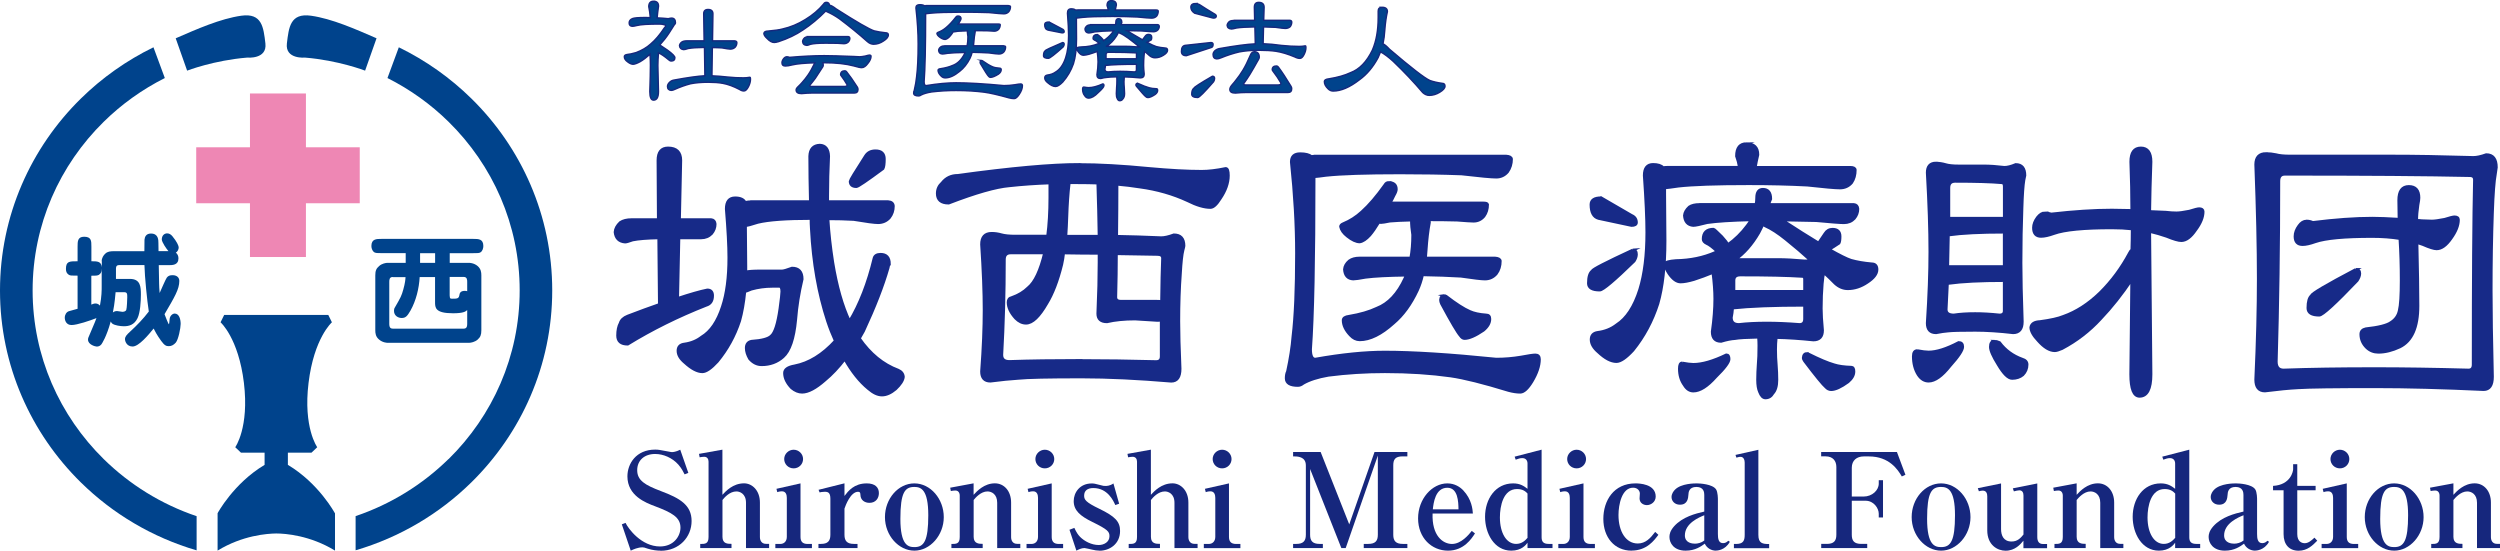 <?xml version="1.0" encoding="UTF-8"?> <svg xmlns="http://www.w3.org/2000/svg" id="_レイヤー_2" viewBox="0 0 429.26 94.55"><defs><style>.cls-1{fill:#ee87b4;}.cls-1,.cls-2,.cls-3{stroke-width:0px;}.cls-4{stroke:#16277d;stroke-width:.25px;}.cls-4,.cls-5{stroke-miterlimit:10;}.cls-4,.cls-3{fill:#00438c;}.cls-5{fill:#172a88;stroke:#172a88;stroke-width:.5px;}.cls-2{fill:#16277d;}</style></defs><g id="_レイヤー_1-2"><path class="cls-4" d="M112.23.22c.56,0,.84.28.84.84-.11.75-.19,1.42-.24,2.01.68.03,1.33.08,1.93.14.21-.06.39-.1.55-.1.45,0,.67.28.67.84,0,.08-.06.18-.19.29-.11.19-.41.67-.91,1.43-.49.75-1.03,1.43-1.6,2.05.19.11.63.41,1.31.88.86.62,1.29,1.06,1.29,1.31,0,.38-.22.57-.67.57-.08,0-.2-.06-.36-.19-.76-.64-1.36-1.04-1.79-1.22-.06.78-.1,1.5-.1,2.15l.1,4.49c0,.99-.28,1.48-.84,1.48-.43,0-.64-.49-.64-1.48.06-1.91.1-3.41.1-4.49,0-.59-.02-1.23-.07-1.91-.64.57-1.21,1-1.72,1.29-.54.29-.94.43-1.19.43-.27,0-.58-.14-.93-.41-.38-.27-.57-.56-.57-.88,0-.21.16-.33.48-.38.38-.03.9-.14,1.55-.33,1-.38,1.83-.87,2.48-1.46.8-.67,1.58-1.59,2.36-2.77.14-.14.21-.24.21-.29,0-.18-.07-.26-.21-.26-.25-.08-.53-.12-.81-.12-1.97,0-3.26.08-3.87.24-.38.1-.64.14-.79.14-.38,0-.57-.19-.57-.57,0-.33.18-.58.55-.74.29-.13,1.04-.19,2.27-.19.27,0,.54,0,.81.02-.05-.67-.14-1.3-.26-1.89,0-.62.28-.93.84-.93ZM117.84,7.02h3.06l-.07-4.65c0-.49.25-.74.74-.74.56,0,.84.25.84.74l-.07,4.65h3.8c.24.02.37.11.38.29,0,.3-.1.57-.29.79-.22.22-.5.33-.84.33-.19,0-.67-.07-1.43-.21-.53-.03-1.07-.05-1.65-.05l-.07,4.85c.81.03,1.71.1,2.7.21.94.1,1.84.14,2.7.14.37,0,.74-.03,1.12-.1.06,0,.1.1.1.29,0,.45-.12.89-.36,1.34-.25.48-.51.72-.76.72s-.51-.09-.76-.26c-1.03-.54-1.99-.89-2.86-1.05-.7-.13-1.54-.19-2.53-.19-1.16,0-2.17.09-3.03.26-.91.24-1.8.56-2.67.95-.25.13-.47.19-.64.19-.41-.03-.63-.25-.64-.67,0-.25.12-.49.36-.72.21-.21.46-.33.76-.38,2.35-.43,4.12-.68,5.3-.74l-.07-4.87c-1.27.02-2.2.08-2.79.19-.4.13-.65.19-.76.19-.45-.03-.69-.25-.74-.67.02-.22.14-.43.38-.62.21-.14.49-.21.84-.21Z"></path><path class="cls-4" d="M141.9.41c.32,0,.49.16.52.48.27.03.65.25,1.15.64,3.49,2.23,5.66,3.48,6.52,3.77.56.14,1.21.25,1.96.33.32,0,.48.12.48.36,0,.35-.28.7-.84,1.05-.54.37-1.11.55-1.69.55-.38,0-.75-.16-1.1-.48-1.42-1.27-3.01-2.57-4.77-3.89-.76-.53-1.45-.91-2.05-1.17-.11-.05-.21-.1-.29-.17-1.23,1.26-2.54,2.35-3.94,3.27-1.19.81-2.59,1.48-4.18,2-.33.1-.58.14-.74.14-.38,0-.79-.23-1.22-.69-.37-.33-.55-.63-.55-.88.05-.24.27-.37.67-.38,1.15-.1,1.99-.21,2.53-.36,1.35-.3,2.66-.84,3.91-1.62,1.26-.76,2.31-1.65,3.15-2.67.11-.19.27-.29.48-.29ZM135.08,9.75c.18,0,.33.03.48.1,2.23-.19,4.22-.29,5.97-.29,1.1,0,2.78.05,5.06.14.38.03.72.05,1,.05.22,0,.54-.04.96-.12.4-.11.64-.17.72-.17.19,0,.29.06.29.19,0,.38-.18.8-.55,1.24-.35.48-.7.72-1.05.72-.25,0-.7-.1-1.34-.29-1.38-.37-3.08-.55-5.08-.55h-.26c.05.13.07.28.07.45,0,.08-.02.16-.07.24-.54.84-.97,1.5-1.29,1.98-.27.37-.6.78-.98,1.24,0,.11.13.17.38.17h5.59c.32,0,.48-.09.48-.26,0-.03-.02-.07-.05-.12-.25-.45-.59-.95-1-1.5-.05-.06-.07-.11-.07-.14,0-.45.25-.67.74-.67.1,0,.18.05.26.14.56.7,1.18,1.58,1.86,2.65.08.13.12.25.12.38,0,.43-.21.64-.64.64h-7.28c-.48,0-1.07.03-1.77.1-.62,0-.93-.21-.93-.64,0-.16.12-.35.36-.57.25-.24.49-.48.69-.72.32-.35.64-.76.98-1.24.37-.53.75-1.21,1.15-2.05,0-.02,0-.04.02-.07-1.78.05-3.07.17-3.87.36-.49.13-.89.19-1.19.19-.38,0-.57-.18-.57-.55,0-.24.1-.48.29-.72.17-.21.36-.31.55-.31ZM138.99,6.28h6.64c.18.02.27.11.29.29,0,.24-.09.45-.26.64-.21.19-.46.29-.76.29-.16,0-.53-.02-1.12-.07-.6-.02-1.26-.02-1.96-.02-1.23,0-2.11.06-2.65.19-.32.13-.53.19-.62.19-.46-.03-.71-.25-.74-.67.02-.22.14-.44.36-.64.21-.13.49-.19.84-.19Z"></path><path class="cls-4" d="M159.04.96h14.08c.24.02.37.08.38.19,0,.32-.1.61-.29.86-.22.24-.5.36-.84.36-.35,0-1.2-.07-2.55-.21-1.38-.05-2.9-.07-4.54-.07-2.51,0-4.34.06-5.47.17-.37.05-.66.08-.88.1,0,5.6-.09,9.49-.26,11.67,0,.45.12.67.36.67,1.96-.32,3.67-.48,5.13-.48,2.05,0,4.79.16,8.21.48.62,0,1.23-.05,1.84-.14.54-.1.89-.14,1.05-.14.19,0,.29.1.29.29,0,.45-.18.95-.55,1.5-.32.48-.6.72-.86.72s-.54-.04-.86-.12c-1.86-.52-3.29-.85-4.27-.98-1.46-.19-3.08-.29-4.85-.29-1.42,0-2.81.08-4.18.24-.8.13-1.42.31-1.86.55-.13.1-.25.14-.38.14-.57,0-.86-.16-.86-.48,0-.19.03-.34.1-.45.21-.88.34-1.67.41-2.39.17-1.34.26-3.21.26-5.61,0-1.91-.13-3.97-.38-6.18,0-.37.21-.55.64-.55.38,0,.66.06.84.19.1-.02.19-.02.29-.02ZM164.46,2.75c.37,0,.55.15.55.45,0,.1-.06.23-.17.41-.1.19-.2.37-.31.52h6.92c.17,0,.27.03.29.1,0,.3-.09.56-.26.79-.21.22-.46.33-.76.33-.18,0-.58-.02-1.22-.07-.64-.02-1.33-.02-2.08-.02.02.06.02.13.02.19-.11.54-.19,1.16-.24,1.86-.02.19-.03.37-.05.55h5.13c.24.02.37.08.38.19,0,.33-.1.62-.29.86-.22.24-.5.36-.84.36-.25,0-.84-.06-1.77-.19-.88-.05-1.82-.08-2.84-.1-.1.38-.22.73-.38,1.05-.48.94-1.07,1.68-1.77,2.22-.91.75-1.73,1.12-2.48,1.12-.25,0-.49-.1-.69-.31-.35-.33-.53-.67-.53-1,0-.14.14-.23.43-.26.83-.13,1.51-.31,2.05-.55.86-.3,1.55-.98,2.08-2.03.05-.08.08-.15.1-.21-1.34.02-2.34.06-3.01.14-.46.08-.76.12-.91.12-.4-.02-.61-.23-.64-.64.02-.21.13-.4.36-.57.19-.13.45-.19.76-.19h3.77c.1-.48.14-1,.14-1.58-.06-.37-.1-.7-.1-1-.68.02-1.22.04-1.6.07-.33.06-.55.1-.64.1-.06,0-.12,0-.17-.02-.25.38-.48.68-.67.88-.27.27-.52.42-.74.45-.25,0-.56-.13-.91-.38-.29-.21-.45-.42-.5-.64,0-.08.06-.14.19-.19.51-.19.97-.46,1.38-.81.54-.45,1.11-1.05,1.69-1.81.06-.11.16-.17.29-.17ZM168.57,10.39s.06.02.12.05c.72.51,1.3.85,1.74,1.03.3.13.71.21,1.22.24.17,0,.26.09.26.26,0,.27-.16.53-.48.76-.59.37-1.05.55-1.38.55-.11,0-.21-.06-.31-.19-.19-.19-.65-.91-1.38-2.15-.05-.1-.07-.18-.07-.26.02-.19.11-.29.29-.29Z"></path><path class="cls-4" d="M182.46,7.31c.17,0,.26.1.26.29,0,.14-.06.29-.17.45-1.46,1.31-2.31,1.96-2.53,1.96-.56,0-.84-.15-.84-.45,0-.43.1-.71.29-.84,0-.1.99-.56,2.98-1.41ZM190.84.12c.56,0,.84.25.84.74-.08.3-.14.59-.19.86h7.02c.22,0,.34.06.36.17,0,.33-.09.62-.26.86-.22.24-.51.36-.86.36s-1.14-.06-2.41-.19c-1.32-.06-2.76-.1-4.32-.1-2.4,0-4.14.06-5.2.17-.46.06-.8.1-1,.12v.45l.02,3.13c0,1.72-.18,3.14-.53,4.25-.41,1.18-1.03,2.23-1.84,3.15-.51.51-.91.76-1.22.76-.4,0-.84-.21-1.34-.64-.35-.27-.52-.55-.52-.84,0-.27.15-.43.45-.48.56-.06,1.03-.24,1.43-.53.73-.43,1.3-1.23,1.69-2.39.35-1.03.52-2.32.52-3.87,0-.92-.06-2.2-.19-3.84,0-.49.21-.74.64-.74.35,0,.6.07.74.21.13-.02.25-.02.38-.02h5.25c-.05-.27-.12-.53-.21-.76,0-.56.25-.84.74-.84ZM180.12,3.78l2.24,1.19c.24.1.36.25.36.48,0,.13-.12.19-.36.19l-2.43-.48c-.37-.1-.55-.41-.55-.93,0-.3.25-.45.74-.45ZM187.4,4.23h4.15c.03-.14.05-.29.05-.45,0-.38.15-.57.45-.57.38,0,.57.21.57.64-.06.13-.11.25-.14.38h6.28c.17.02.27.11.29.29,0,.24-.09.45-.26.64-.19.19-.45.29-.76.29-.27,0-.95-.05-2.03-.14-.8-.02-1.65-.03-2.55-.05,1.07.64,1.97,1.16,2.72,1.58.13-.18.29-.39.48-.64.13-.19.31-.29.55-.29.37,0,.55.16.55.48,0,.22-.02.37-.07.45-.29.18-.53.32-.74.43.76.4,1.3.64,1.62.74.43.11.94.19,1.53.24.25,0,.38.13.38.38,0,.29-.24.57-.72.86-.46.29-.94.43-1.43.43-.33,0-.64-.12-.93-.36-.27-.25-.55-.5-.84-.74-.05.16-.09.41-.12.76-.05.52-.07,1.08-.07,1.67,0,.37.03.86.1,1.48,0,.43-.22.64-.67.64-.99-.1-1.9-.15-2.75-.17-.03.3-.05.57-.05.81,0,.38.02.72.05,1.03.03.35.05.69.05,1.03,0,.41-.1.72-.29.91-.13.21-.31.31-.55.31-.18,0-.32-.13-.43-.41-.1-.19-.14-.46-.14-.81s.02-.69.05-1.07c.03-.29.05-.7.05-1.24,0-.17,0-.37-.02-.57-.89.02-1.47.05-1.74.1-.29.02-.63.08-1.03.19-.43,0-.64-.21-.64-.64.13-.84.19-1.58.19-2.22,0-.51-.05-1.11-.14-1.79-.46.18-.93.33-1.41.48-.41.11-.74.17-.98.17-.29,0-.57-.19-.86-.57-.18-.24-.26-.45-.26-.64,0-.11.26-.18.79-.21,1.05-.02,2.01-.2,2.89-.55.06-.03.12-.06.17-.07-.35-.3-.61-.49-.79-.55-.18-.08-.26-.18-.26-.29,0-.45.25-.67.76-.67.03,0,.23.17.6.5.24.24.39.42.45.55.54-.35,1.02-.78,1.43-1.29.11-.13.21-.26.29-.41-1.45.03-2.53.1-3.25.19-.53.13-.87.19-1.03.19-.4-.03-.61-.25-.64-.67.02-.19.13-.38.36-.57.17-.11.43-.17.76-.17ZM186.09,14.95c.37.06.64.1.84.1.65,0,1.46-.21,2.43-.64.13,0,.19.1.19.29,0,.21-.33.61-.98,1.19-.62.64-1.17.95-1.65.95-.27,0-.49-.13-.67-.41-.24-.3-.36-.67-.36-1.1,0-.25.06-.38.19-.38ZM192.34,12.25c.73,0,1.54.03,2.41.1.25,0,.38-.13.38-.38v-.93c-2.28,0-4.05.06-5.32.19-.02.22-.05.44-.1.64,0,.32.19.48.57.48.59-.06,1.27-.1,2.05-.1ZM189.91,10.1h5.23v-.84c0-.13-.06-.19-.19-.19-1.05-.06-2.57-.1-4.56-.1-.32,0-.48.13-.48.38v.74ZM190,7.95h3.15c.56,0,1.22.03,1.98.1.14,0,.3,0,.48-.02-.59-.49-1.21-.98-1.86-1.46-.56-.41-1.07-.72-1.53-.91-.06-.03-.12-.06-.17-.1-.1.19-.2.38-.31.57-.49.78-1.07,1.38-1.74,1.81ZM195.33,14.3s.06.02.12.05c.76.35,1.38.59,1.86.72.32.1.75.15,1.29.17.11,0,.17.1.17.29,0,.24-.14.47-.43.69-.53.35-.94.53-1.24.53-.14,0-.27-.06-.38-.17-.21-.16-.73-.75-1.58-1.77-.06-.08-.1-.15-.1-.21.02-.19.11-.29.29-.29Z"></path><path class="cls-4" d="M207.91,7.31c.25,0,.38.1.38.29,0,.32-.1.5-.29.55l-4.3,1.41c-.56,0-.84-.25-.84-.74,0-.62.21-.96.64-1.03l4.39-.48ZM205.4.6c.08,0,.26.06.55.19.75.49,1.65,1.06,2.72,1.69.11.08.17.17.17.26,0,.24-.15.36-.45.36-.09,0-.25-.03-.48-.1-1.48-.4-2.41-.64-2.79-.74-.43-.29-.64-.63-.64-1.03,0-.43.31-.64.93-.64ZM208.19,13.09c.24,0,.36.13.36.38,0,.18-.06.36-.17.55-1.57,1.81-2.48,2.72-2.72,2.72-.68,0-1.03-.19-1.03-.57,0-.52.13-.87.38-1.03,0-.14,1.06-.83,3.17-2.05ZM211.92,3.49h3.51l-.05-2.24c0-.56.25-.84.74-.84.62,0,.93.28.93.84l-.07,2.24h4.46c.22,0,.34.1.36.29,0,.29-.09.55-.26.79-.22.21-.51.31-.86.31-.22,0-.77-.06-1.65-.19-.65-.03-1.34-.06-2.08-.07l-.07,2.89c.96.03,2.01.13,3.15.29,1.08.11,2.11.17,3.08.17.33,0,.68-.03,1.03-.1.06,0,.09.1.09.29,0,.4-.11.8-.33,1.22-.22.43-.45.64-.69.64-.29,0-.58-.08-.88-.24-1.16-.49-2.24-.82-3.25-.98-.78-.11-1.74-.17-2.87-.17-1.34,0-2.49.1-3.46.29-1.05.25-2.08.59-3.08,1-.3.13-.55.19-.74.19-.41-.02-.63-.26-.64-.74,0-.24.11-.46.33-.67.22-.19.49-.31.79-.36,2.71-.48,4.75-.75,6.13-.81l-.07-2.91c-1.43.02-2.49.08-3.17.19-.43.11-.71.17-.84.17-.46-.02-.72-.23-.76-.64.03-.22.16-.44.38-.64.21-.13.49-.19.83-.19ZM215.38,8.89c.56,0,.84.32.84.95,0,.08-.03.18-.1.31-.62,1.11-1.12,1.98-1.5,2.6-.3.49-.67,1.04-1.1,1.65,0,.13.12.19.36.19h5.61c.3,0,.45-.1.45-.29,0-.03-.02-.08-.05-.14-.33-.59-.78-1.25-1.34-1.98-.06-.08-.1-.15-.1-.21,0-.43.25-.64.74-.64.11,0,.21.06.31.19.64.86,1.35,1.95,2.15,3.27.1.14.14.29.14.45,0,.43-.21.64-.64.64h-7.19c-.51,0-1.13.03-1.86.1-.62,0-.93-.21-.93-.64,0-.21.12-.45.36-.74.29-.32.54-.63.76-.93.37-.45.74-.98,1.12-1.6.41-.67.84-1.54,1.29-2.6.14-.38.37-.57.67-.57Z"></path><path class="cls-4" d="M237.29,1.25c.62,0,.93.25.93.74-.21.92-.36,1.99-.45,3.2-.05.83-.15,1.61-.31,2.34.27.1.64.41,1.12.93,3.72,3.18,6.04,4.97,6.95,5.37.59.21,1.29.37,2.1.48.32,0,.48.16.48.48,0,.33-.3.68-.91,1.05-.57.35-1.17.53-1.79.53-.4,0-.77-.16-1.12-.48-1.5-1.77-3.19-3.56-5.08-5.37-.8-.73-1.52-1.27-2.17-1.62-.13.33-.26.66-.41.98-.88,1.64-1.95,2.91-3.22,3.82-1.66,1.29-3.16,1.93-4.51,1.93-.32,0-.61-.13-.86-.38-.43-.41-.64-.82-.64-1.22,0-.29.27-.45.81-.5,1.48-.24,2.71-.59,3.68-1.05,1.53-.57,2.78-1.86,3.75-3.87.67-1.54,1-3.41,1-5.59v-1.12c0-.43.22-.64.67-.64Z"></path><path class="cls-3" d="M17.46,44.86c0-.57.32-1.04.6-1.29.41-.4.88-.44,1.59-.44h5.14c0-.82,0-1.61.02-1.97.04-.49.28-1.06,1.1-1.06,1.29,0,1.29,1.1,1.29,1.65,0,.8,0,.97.02,1.37h1.7c-.32-.36-1.14-1.54-1.14-2.01,0-.66.43-1.04.92-1.04.37,0,.67.21.9.49.73.89,1.08,1.59,1.08,1.95,0,.23-.13.66-.49.87.3.23.45.59.45.97,0,1.18-1.01,1.18-1.72,1.18h-1.66c.04,1.59.04,1.73.06,3.17.02.36.02,1.01.09,1.61.19-.42,1.05-2.41,1.23-2.64.24-.32.54-.42.99-.42.75,0,1.16.42,1.16.99,0,1.42-.82,2.77-2.54,5.71.04.17.69,1.73.73,1.73.06,0,.11-.32.15-.93.06-.55.52-.91.86-.91.77,0,1.03.97,1.03,1.78,0,.7-.39,2.69-.84,3.21-.34.38-.71.61-1.2.61-.43,0-.73-.11-1.31-.91-.77-1.06-1.14-1.82-1.29-2.12-.86,1.06-2.54,3.09-3.61,3.09-1.01,0-1.31-.89-1.31-1.27,0-.42.28-.74.88-1.29,1.16-1.06,2.26-2.2,3.21-3.45-.28-1.73-.71-6.05-.75-7.97h-4.37c-.52,0-.52.42-.52.66v1.71h2.39c1.85,0,1.89,1.4,1.89,2.73,0,1.1-.11,3.07-.58,4.02-.56,1.16-1.48,1.38-2.34,1.38-.67,0-1.57-.17-1.94-.42-.19-.13-.26-.3-.32-.4-.73,2.66-1.51,3.79-1.59,3.91-.19.25-.47.4-.8.4-.24,0-1.51-.32-1.51-1.19,0-.02,0-.25.09-.42l1.1-2.6c.13-.3.19-.49.26-.68-1.08.42-3.31,1.19-4.28,1.19-.9,0-1.16-.78-1.16-1.25,0-.53.28-.97.69-1.12.17-.04,1.25-.36,1.51-.42v-5.69c-1.05,0-1.27,0-1.51-.15-.34-.23-.49-.51-.49-.99,0-1.33.58-1.33,2-1.33v-2.52c0-.87,0-1.69,1.12-1.69,1.25,0,1.25.72,1.25,1.69v2.52c.99,0,1.7,0,1.79,1.02v-1.02ZM15.68,52.3c.3-.12.47-.19.71-.19.13,0,.49.02.77.36.3-1.56.3-2.62.3-3.36v-3c-.04.59-.06.68-.3.93-.28.3-.54.3-1.48.3v4.97ZM19.85,50.17c-.17,1.97-.37,3.02-.47,3.49.13-.11.34-.25.71-.25.15,0,.8.13.92.13.19,0,.54-.04.67-.32.11-.28.17-1.84.17-2.18,0-.57,0-.87-.54-.87h-1.46Z"></path><path class="cls-3" d="M77.22,45.13h3.34s.81,0,1.45.55c.57.49.64,1.08.64,1.6v9.43c0,.8-.17,1.18-.64,1.6-.47.42-1.17.55-1.45.55h-14.03s-.79,0-1.43-.55c-.6-.49-.66-1.08-.66-1.6v-9.43c0-.8.17-1.18.66-1.6.45-.42,1.15-.55,1.43-.55h3.13v-1.67h-4.17c-.87,0-1.13,0-1.38-.27-.23-.25-.34-.63-.34-.95,0-1.22.87-1.22,1.72-1.22h15.8c.85,0,1.7,0,1.7,1.22,0,.32-.11.87-.51,1.1-.23.13-.47.13-1.19.13h-4.07v1.67ZM67.44,47.56c-.6,0-.6.53-.6.87v7.13c0,.34,0,.87.6.87h12.18c.6,0,.6-.53.6-.87v-2.32c-.28.27-.7.55-2.43.55-3.09,0-3.09-.97-3.09-1.94v-4.28h-2.64c-.11,1.96-.62,4.05-1.58,5.76-.55.95-.83,1.27-1.51,1.27-.6,0-1.32-.38-1.32-1.22,0-.08.02-.36.09-.48,1.11-1.92,1.19-2.07,1.51-3.2.32-1.14.36-1.73.38-2.11h-2.19ZM72.13,43.47v1.67h2.58v-1.67h-2.58ZM77.22,50.78c.02.36.02.51.36.51.85,0,1.17,0,1.28-.53.06-.4.15-.82.98-.82.17,0,.28.04.38.06v-1.58c0-.34,0-.87-.6-.87h-2.41v3.23Z"></path><polygon class="cls-1" points="61.77 25.29 52.53 25.29 52.53 16.05 42.92 16.05 42.92 25.29 33.69 25.29 33.69 34.9 42.92 34.9 42.92 44.13 52.53 44.13 52.53 34.9 61.77 34.9 61.77 25.29"></polygon><path class="cls-3" d="M17.81,78.83c-7.55-7.43-12.21-17.65-12.21-28.96,0-11.31,4.65-21.53,12.21-28.96,3.06-3.01,6.6-5.55,10.49-7.51l-1.95-5.28c-4.63,2.26-8.84,5.24-12.46,8.8C5.32,25.34,0,37.01,0,49.88c0,12.87,5.32,24.53,13.88,32.95,5.47,5.38,12.27,9.44,19.88,11.67v-5.87c-6.07-2.05-11.51-5.44-15.95-9.8Z"></path><path class="cls-3" d="M30.17,6.58l1.96,5.55s4.57-1.77,10.31-2.24c0,0,3.45.33,3.13-2.43-.33-2.75-.56-5.27-4.15-4.76-3.59.51-7.6,2.29-11.24,3.87Z"></path><path class="cls-3" d="M77.02,78.83c7.55-7.43,12.21-17.65,12.21-28.96,0-11.31-4.65-21.53-12.21-28.96-3.06-3.01-6.6-5.55-10.49-7.51l1.95-5.28c4.63,2.26,8.84,5.24,12.46,8.8,8.57,8.41,13.88,20.08,13.88,32.95,0,12.87-5.32,24.53-13.88,32.95-5.47,5.38-12.27,9.44-19.88,11.67v-5.87c6.07-2.05,11.51-5.44,15.95-9.8Z"></path><path class="cls-3" d="M64.65,6.58l-1.96,5.55s-4.57-1.77-10.31-2.24c0,0-3.45.33-3.12-2.43.33-2.75.56-5.27,4.15-4.76,3.59.51,7.6,2.29,11.24,3.87Z"></path><path class="cls-3" d="M57.5,88.12s-2.75-5.13-8.07-8.3v-2.1h4.06l.98-.93s-2.43-3.36-1.49-11.05c.93-7.7,4.01-10.4,4.01-10.4l-.62-1.26h-17.88l-.62,1.26s3.08,2.71,4.01,10.4c.93,7.7-1.49,11.05-1.49,11.05l.98.93h4.06v2.1c-5.32,3.17-8.07,8.3-8.07,8.3v6.42c4.28-2.62,8.5-2.92,10.08-2.94,1.58.01,5.8.32,10.08,2.94v-6.42Z"></path><path class="cls-5" d="M108.44,37.73h4.61l-.06-10.19c0-1.41.57-2.12,1.72-2.12,1.44,0,2.17.71,2.17,2.12l-.22,10.19h5.45c.41.04.63.28.67.73,0,.61-.2,1.15-.61,1.64-.48.49-1.07.73-1.78.73h-3.83l-.22,10.43c2.19-.73,3.89-1.21,5.11-1.46.59,0,.89.32.89.97,0,.89-.37,1.43-1.11,1.64-4.82,1.9-9.3,4.12-13.45,6.67-1.15,0-1.72-.48-1.72-1.46,0-.89.15-1.6.44-2.12.15-.52.57-.93,1.28-1.21,2-.77,3.81-1.43,5.45-2l-.11-11.46c-2.04.04-3.54.16-4.5.36-.67.24-1.09.36-1.28.36-1.04-.08-1.61-.65-1.72-1.7.04-.57.33-1.11.89-1.64.48-.32,1.13-.48,1.94-.48ZM129.05,34.64h10.11c-.07-2.83-.11-5.44-.11-7.82.04-1.21.61-1.84,1.72-1.88.96.04,1.46.67,1.5,1.88-.11,2.3-.17,4.59-.17,6.85v.97h10.39c.56.04.85.28.89.73,0,.77-.22,1.43-.67,2-.52.57-1.17.85-1.94.85-.59,0-1.98-.18-4.17-.55-1.41-.08-2.89-.12-4.45-.12.15,2.47.43,4.97.83,7.52.67,4.08,1.63,7.46,2.89,10.13,1.78-2.95,3.19-6.57,4.22-10.85.11-.44.48-.67,1.11-.67,1,0,1.5.55,1.5,1.64-.07,0-.15.22-.22.67-.89,3.11-2.3,6.73-4.22,10.85-.26.44-.5.87-.72,1.27,1.85,2.67,4.07,4.49,6.67,5.46.56.24.85.63.89,1.15-.07.61-.52,1.29-1.33,2.06-.82.69-1.59,1.03-2.33,1.03s-1.48-.36-2.33-1.09c-1.48-1.21-2.83-2.91-4.06-5.09-1.11,1.45-2.26,2.67-3.44,3.64-1.56,1.37-2.85,2.06-3.89,2.06-.59,0-1.19-.24-1.78-.73-.82-.85-1.22-1.7-1.22-2.55,0-.61.57-1.01,1.72-1.21,2.48-.48,4.82-1.92,7-4.31-.48-1.05-.93-2.18-1.33-3.39-1.56-4.77-2.48-10.04-2.78-15.82-.04-.61-.06-1.21-.06-1.82-4.26,0-7.32.22-9.17.67-1.11.36-1.82.55-2.11.55l.06,6.97v1.03c.44-.12,1.3-.18,2.56-.18h3.67c.26,0,.83-.16,1.72-.49,1.15,0,1.72.63,1.72,1.88-.56,2.34-.93,4.67-1.11,6.97-.3,3.23-1.02,5.36-2.17,6.37-1,.89-2.22,1.34-3.67,1.34-.78,0-1.46-.34-2.06-1.03-.37-.65-.56-1.25-.56-1.82,0-.65.3-1.03.89-1.15,1.78-.12,2.91-.42,3.39-.91.63-.52,1.13-2.08,1.5-4.67.22-1.62.33-2.61.33-2.97,0-.61-.15-.91-.44-.91h-1.22c-1.22,0-2.43.16-3.61.49-.56.24-.93.38-1.11.42-.19,1.9-.48,3.58-.89,5.03-.85,2.59-2.13,4.91-3.83,6.97-1.07,1.17-1.93,1.76-2.56,1.76-.85,0-1.85-.53-3-1.58-.78-.65-1.17-1.31-1.17-2s.37-1.07,1.11-1.15c1.15-.16,2.13-.57,2.95-1.21,1.56-.93,2.74-2.67,3.56-5.21.74-2.22,1.11-5.03,1.11-8.43,0-2.02-.15-4.81-.44-8.37,0-1.25.5-1.88,1.5-1.88.89,0,1.46.26,1.72.79.33-.08.7-.12,1.11-.12ZM150.33,25.91c1,0,1.5.47,1.5,1.39,0,.81-.07,1.35-.22,1.64-2.78,2.06-4.3,3.09-4.56,3.09-.7,0-1.06-.3-1.06-.91,0-.16.87-1.6,2.61-4.3.37-.61.95-.91,1.72-.91Z"></path><path class="cls-5" d="M185.29,28.27c3.37,0,7.37.22,12,.67,3.52.32,6.54.49,9.06.49,1.15,0,2.52-.16,4.11-.49.3,0,.44.4.44,1.21,0,1.25-.46,2.57-1.39,3.94-.63,1.01-1.19,1.52-1.67,1.52-1.07,0-2.37-.38-3.89-1.15-2.52-1.17-5.26-1.96-8.22-2.36-1.26-.2-2.58-.36-3.95-.48,0,2.71-.02,5.7-.06,8.97,2.33.04,4.89.12,7.67.24.56,0,1.28-.16,2.17-.49,1.15,0,1.72.63,1.72,1.88,0,.08-.06.32-.17.73-.19.73-.33,2.06-.44,4-.19,2.55-.28,5.27-.28,8.19,0,1.98.07,4.71.22,8.18,0,1.42-.5,2.12-1.5,2.12-5.71-.48-10.84-.73-15.39-.73-5.71,0-9.34.08-10.89.24-1.3.08-2.89.24-4.78.48-1,0-1.5-.55-1.5-1.64.3-4.04.44-7.56.44-10.55s-.15-6.87-.44-11.28c0-1.25.57-1.88,1.72-1.88.56,0,1.11.08,1.67.24.56.16,1.37.24,2.45.24h5.5c.26-1.98.39-4.18.39-6.61v-2.55c-2.37.08-4.71.24-7,.49-2.3.2-5.76,1.19-10.39,2.97-1.3,0-1.94-.55-1.94-1.64,0-.73.28-1.33.83-1.82.67-.85,1.56-1.27,2.67-1.27,9.11-1.25,16.06-1.88,20.84-1.88ZM185.73,61.92c3.85,0,8.11.06,12.78.18.59,0,.89-.3.89-.91v-6.25c-.22.04-.44.06-.67.06l-3.83-.24c-1.85,0-3.46.16-4.83.48-1.04,0-1.56-.46-1.56-1.39.15-3.44.22-6.37.22-8.79v-1.58c-1.89,0-3.93-.02-6.11-.06-.07.69-.19,1.36-.33,2-.7,2.83-1.56,5.05-2.56,6.67-1.3,2.26-2.48,3.39-3.56,3.39-.63,0-1.22-.28-1.78-.85-.85-.93-1.28-1.84-1.28-2.73,0-.44.2-.71.61-.79,1.15-.4,2.09-.97,2.83-1.7,1.15-.93,2.09-2.93,2.83-6h-5.83c-.74,0-1.11.39-1.11,1.15,0,5.78-.15,11.24-.44,16.37,0,.77.44,1.15,1.33,1.15,3.52-.12,7.65-.18,12.39-.18ZM188.73,40.58c-.04-2.75-.11-5.8-.22-9.16-1.11-.04-2.26-.06-3.45-.06h-1.56c.04.08.06.14.06.18-.19,1.66-.32,3.54-.39,5.64-.04,1.17-.09,2.3-.17,3.4h5.72ZM191.68,43.55c0,2.34-.04,4.83-.11,7.46,0,.49.3.73.89.73h6.06c.37,0,.68.02.94.06.04-3.11.09-5.6.17-7.46,0-.44-.3-.67-.89-.67-2.04-.04-4.39-.08-7.06-.12Z"></path><path class="cls-5" d="M225.85,26.82h32.78c.56.04.85.2.89.49,0,.81-.22,1.54-.67,2.18-.52.61-1.17.91-1.94.91s-2.8-.18-5.95-.55c-3.22-.12-6.74-.18-10.56-.18-5.85,0-10.09.14-12.72.42-.85.12-1.54.2-2.06.24,0,14.23-.2,24.11-.61,29.65,0,1.13.28,1.7.83,1.7,4.56-.81,8.54-1.21,11.95-1.21,4.78,0,11.15.4,19.12,1.21,1.44,0,2.87-.12,4.28-.36,1.26-.24,2.08-.36,2.45-.36.44,0,.67.24.67.73,0,1.13-.43,2.41-1.28,3.82-.74,1.21-1.41,1.82-2,1.82s-1.26-.1-2-.3c-4.33-1.33-7.65-2.16-9.95-2.49-3.41-.48-7.17-.73-11.28-.73-3.3,0-6.54.2-9.72.61-1.85.32-3.3.79-4.33,1.39-.3.24-.59.36-.89.36-1.33,0-2-.4-2-1.21,0-.48.07-.87.22-1.15.48-2.22.8-4.25.94-6.06.41-3.4.61-8.14.61-14.25,0-4.85-.3-10.08-.89-15.7,0-.93.5-1.39,1.5-1.39.89,0,1.54.16,1.94.48.22-.04.44-.06.67-.06ZM238.46,31.36c.85,0,1.28.39,1.28,1.15,0,.24-.13.59-.39,1.03-.22.49-.46.93-.72,1.33h16.11c.41,0,.63.08.67.24,0,.77-.2,1.44-.61,2-.48.57-1.07.85-1.78.85-.41,0-1.35-.06-2.83-.18-1.48-.04-3.09-.06-4.83-.06.04.16.06.32.06.48-.26,1.37-.44,2.95-.56,4.73-.04.48-.07.95-.11,1.39h11.95c.56.04.85.2.89.48,0,.85-.22,1.58-.67,2.18-.52.61-1.17.91-1.95.91-.59,0-1.96-.16-4.11-.48-2.04-.12-4.24-.2-6.61-.24-.22.97-.52,1.86-.89,2.67-1.11,2.38-2.48,4.27-4.11,5.64-2.11,1.9-4.04,2.85-5.78,2.85-.59,0-1.13-.26-1.61-.79-.81-.85-1.22-1.7-1.22-2.55,0-.36.33-.59,1-.67,1.93-.32,3.52-.79,4.78-1.39,2-.77,3.61-2.49,4.83-5.15.11-.2.18-.38.22-.55-3.11.04-5.45.16-7,.36-1.07.2-1.78.3-2.11.3-.93-.04-1.43-.59-1.5-1.64.04-.52.31-1.01.83-1.45.44-.32,1.04-.48,1.78-.48h8.78c.22-1.21.33-2.55.33-4-.15-.93-.22-1.78-.22-2.55-1.59.04-2.83.1-3.72.18-.78.16-1.28.24-1.5.24-.15,0-.28-.02-.39-.06-.59.97-1.11,1.72-1.56,2.24-.63.69-1.2,1.07-1.72,1.15-.59,0-1.3-.32-2.11-.97-.67-.52-1.06-1.07-1.17-1.64,0-.2.15-.36.44-.48,1.19-.49,2.26-1.17,3.22-2.06,1.26-1.13,2.57-2.67,3.95-4.61.15-.28.37-.42.67-.42ZM248.02,50.76s.13.04.28.12c1.67,1.29,3.02,2.16,4.06,2.61.7.32,1.65.53,2.83.61.41,0,.61.22.61.67,0,.69-.37,1.33-1.11,1.94-1.37.93-2.45,1.4-3.22,1.4-.26,0-.5-.16-.72-.49-.44-.48-1.52-2.3-3.22-5.46-.11-.24-.17-.46-.17-.67.04-.49.26-.73.67-.73Z"></path><path class="cls-5" d="M280.36,42.94c.41,0,.61.24.61.73,0,.36-.13.75-.39,1.15-3.41,3.32-5.37,4.97-5.89,4.97-1.3,0-1.94-.38-1.94-1.15,0-1.09.22-1.8.67-2.12,0-.24,2.31-1.43,6.95-3.58ZM299.87,24.69c1.3,0,1.95.63,1.95,1.88-.19.77-.33,1.5-.45,2.18h16.34c.52,0,.8.14.83.42,0,.85-.2,1.58-.61,2.18-.52.61-1.19.91-2,.91s-2.65-.16-5.61-.49c-3.08-.16-6.43-.24-10.06-.24-5.59,0-9.63.14-12.11.42-1.07.16-1.85.26-2.33.3v1.15l.06,7.94c0,4.37-.41,7.96-1.22,10.79-.96,2.99-2.39,5.66-4.28,8-1.19,1.29-2.13,1.94-2.83,1.94-.93,0-1.96-.55-3.11-1.64-.81-.69-1.22-1.39-1.22-2.12,0-.69.35-1.09,1.06-1.21,1.3-.16,2.41-.61,3.33-1.33,1.7-1.09,3.02-3.11,3.95-6.06.81-2.63,1.22-5.9,1.22-9.82,0-2.34-.15-5.6-.44-9.76,0-1.25.5-1.88,1.5-1.88.81,0,1.39.18,1.72.55.3-.04.59-.06.89-.06h12.23c-.11-.69-.28-1.33-.5-1.94,0-1.41.58-2.12,1.72-2.12ZM274.92,33.97l5.22,3.03c.56.24.83.65.83,1.21,0,.32-.28.49-.83.49l-5.67-1.21c-.85-.24-1.28-1.03-1.28-2.36,0-.77.57-1.15,1.72-1.15ZM291.86,35.12h9.67c.07-.36.11-.75.11-1.15,0-.97.35-1.45,1.06-1.45.89,0,1.33.55,1.33,1.64-.15.32-.26.65-.33.97h14.62c.41.04.63.28.67.73,0,.61-.2,1.15-.61,1.64-.45.48-1.04.73-1.78.73-.63,0-2.2-.12-4.72-.36-1.85-.04-3.83-.08-5.95-.12,2.48,1.62,4.59,2.95,6.33,4,.3-.44.67-.99,1.11-1.64.3-.48.72-.73,1.28-.73.85,0,1.28.4,1.28,1.21,0,.57-.06.95-.17,1.15-.67.45-1.24.81-1.72,1.09,1.78,1.01,3.04,1.64,3.78,1.88,1,.28,2.19.49,3.56.61.59,0,.89.32.89.97,0,.73-.56,1.46-1.67,2.18-1.07.73-2.19,1.09-3.33,1.09-.78,0-1.5-.3-2.17-.91-.63-.65-1.28-1.27-1.95-1.88-.11.4-.2,1.05-.28,1.94-.11,1.33-.17,2.75-.17,4.25,0,.93.07,2.18.22,3.76,0,1.09-.52,1.64-1.56,1.64-2.3-.24-4.43-.38-6.39-.42-.08.77-.11,1.46-.11,2.06,0,.97.04,1.84.11,2.61.07.89.11,1.76.11,2.61,0,1.05-.22,1.82-.67,2.3-.3.53-.72.79-1.28.79-.41,0-.74-.34-1-1.03-.22-.48-.33-1.17-.33-2.06s.04-1.76.11-2.73c.07-.73.11-1.78.11-3.15,0-.44-.02-.93-.06-1.46-2.08.04-3.43.12-4.06.24-.67.04-1.46.2-2.39.48-1,0-1.5-.55-1.5-1.64.3-2.14.44-4.02.44-5.64,0-1.29-.11-2.81-.33-4.55-1.08.45-2.17.85-3.28,1.21-.96.28-1.72.42-2.28.42-.67,0-1.33-.48-2-1.45-.41-.61-.61-1.15-.61-1.64,0-.28.61-.46,1.83-.55,2.45-.04,4.69-.5,6.72-1.39.15-.08.28-.14.39-.18-.81-.77-1.43-1.23-1.83-1.39-.41-.2-.61-.44-.61-.73,0-1.13.59-1.7,1.78-1.7.07,0,.54.42,1.39,1.27.56.61.91,1.07,1.06,1.39,1.26-.89,2.37-1.98,3.33-3.27.26-.32.48-.67.67-1.03-3.37.08-5.89.24-7.56.48-1.22.32-2.02.49-2.39.49-.93-.08-1.43-.65-1.5-1.7.04-.48.31-.97.83-1.45.41-.28,1-.42,1.78-.42ZM288.81,62.34c.85.16,1.5.24,1.95.24,1.52,0,3.41-.55,5.67-1.64.3,0,.44.24.44.73,0,.52-.76,1.54-2.28,3.03-1.44,1.62-2.72,2.43-3.83,2.43-.63,0-1.15-.34-1.56-1.03-.56-.77-.83-1.7-.83-2.79,0-.65.15-.97.44-.97ZM303.37,55.49c1.7,0,3.57.08,5.61.24.59,0,.89-.32.89-.97v-2.36c-5.3,0-9.43.16-12.39.48-.04.57-.11,1.11-.22,1.64,0,.81.44,1.21,1.33,1.21,1.37-.16,2.96-.24,4.78-.24ZM297.7,50.04h12.17v-2.12c0-.32-.15-.48-.44-.48-2.45-.16-5.98-.24-10.61-.24-.74,0-1.11.32-1.11.97v1.88ZM297.92,44.58h7.33c1.3,0,2.84.08,4.61.24.33,0,.7-.02,1.11-.06-1.37-1.25-2.82-2.49-4.33-3.7-1.3-1.05-2.48-1.82-3.56-2.3-.15-.08-.28-.16-.39-.24-.22.49-.46.97-.72,1.46-1.15,1.98-2.5,3.52-4.06,4.61ZM310.31,60.71s.13.04.28.12c1.78.89,3.22,1.5,4.33,1.82.74.24,1.74.38,3,.42.26,0,.39.24.39.73,0,.61-.33,1.19-1,1.76-1.22.89-2.19,1.33-2.89,1.33-.33,0-.63-.14-.89-.42-.48-.4-1.71-1.9-3.67-4.49-.15-.2-.22-.38-.22-.55.04-.49.26-.73.67-.73Z"></path><path class="cls-5" d="M329.2,60.22c.85.16,1.5.24,1.95.24,1.37,0,3.09-.55,5.17-1.64.45,0,.67.24.67.73,0,.57-.72,1.66-2.17,3.27-1.37,1.74-2.59,2.61-3.67,2.61-.7,0-1.3-.36-1.78-1.09-.56-.89-.83-1.94-.83-3.15,0-.65.22-.97.67-.97ZM332.43,28.03c.52,0,1.06.08,1.61.24.52.16,1.28.24,2.28.24h4.34c1,0,2.17.08,3.5.24.52,0,1.17-.16,1.95-.49,1.04,0,1.56.63,1.56,1.88,0,.08-.06.34-.17.79-.15.89-.26,2.47-.33,4.73-.11,2.95-.17,6.1-.17,9.46,0,2.47.07,5.84.22,10.12,0,1.25-.52,1.88-1.56,1.88-2.41-.28-4.58-.42-6.5-.42-2.45,0-4,.04-4.67.12-.56.04-1.24.14-2.06.3-1,0-1.5-.54-1.5-1.64.3-4.65.45-8.73.45-12.25,0-3.76-.15-8.29-.45-13.58,0-1.09.5-1.64,1.5-1.64ZM339.15,53.86c1.26,0,2.65.08,4.17.24.55,0,.83-.24.83-.73v-5.21c-4.07,0-7.26.16-9.56.48h-.22c-.08,1.54-.15,3.03-.22,4.49,0,.65.45.97,1.33.97,1.04-.16,2.26-.24,3.67-.24ZM334.43,45.79h9.72v-5.94c-4.07,0-7.26.16-9.56.48h-.06c-.04,1.86-.08,3.68-.11,5.46ZM334.6,37.49h9.56v-5.46c0-.44-.15-.67-.44-.67-1.81-.16-4.48-.24-8-.24-.74,0-1.11.38-1.11,1.15v5.21ZM342.43,58.59c.22,0,.52.08.89.24,1,1.33,2.3,2.28,3.89,2.85.55.16.83.46.83.91,0,.69-.24,1.27-.72,1.76-.48.4-1.09.61-1.83.61-.67,0-1.46-.79-2.39-2.36-.89-1.42-1.33-2.43-1.33-3.03,0-.65.22-.97.67-.97ZM351.1,36.58c.37,0,.74.06,1.11.18,3.89-.44,7.35-.67,10.39-.67.93,0,2.08.02,3.45.06,0-2.59-.06-5.38-.17-8.37,0-1.58.57-2.36,1.72-2.36s1.72.79,1.72,2.36c-.11,3.03-.19,5.88-.22,8.55.89.04,1.81.08,2.78.12.67.08,1.28.12,1.83.12.48,0,1.22-.1,2.22-.3.89-.28,1.44-.42,1.67-.42.44,0,.67.16.67.48,0,.97-.43,2.02-1.28,3.15-.82,1.21-1.63,1.82-2.45,1.82-.48,0-1.32-.24-2.5-.73-.93-.32-1.91-.61-2.94-.85l.22,24.55c0,2.51-.65,3.76-1.95,3.76-1,0-1.5-1.25-1.5-3.76.07-6.26.13-11.7.17-16.31-1.71,2.55-3.5,4.81-5.39,6.79-1.89,2.06-4.09,3.76-6.61,5.09-.55.24-.96.36-1.22.36-.89,0-1.83-.57-2.83-1.7-.85-.89-1.28-1.66-1.28-2.3.11-.61.63-.93,1.56-.97,1.81-.24,3.17-.54,4.06-.91,2.18-.77,4.28-2.12,6.28-4.06,2-1.98,3.68-4.26,5.06-6.85.11-.24.24-.4.39-.48.04-1.25.06-2.43.06-3.52v-.12c-1.11-.12-2.28-.18-3.5-.18-4.82,0-8.13.32-9.95.97-.89.32-1.63.49-2.22.49-.85,0-1.28-.49-1.28-1.46,0-.57.22-1.15.67-1.76.41-.52.83-.79,1.28-.79Z"></path><path class="cls-5" d="M389.11,26.39c.56,0,1.11.06,1.67.18.56.16,1.37.24,2.45.24h17.45c3.93,0,8.59.08,14,.24.59,0,1.33-.16,2.22-.48,1.15,0,1.72.73,1.72,2.18,0,.08-.06.47-.17,1.15-.22,1.17-.39,3.38-.5,6.61-.15,4.16-.22,8.61-.22,13.34,0,3.64.07,8.59.22,14.85,0,1.45-.5,2.18-1.5,2.18-6.93-.32-13.15-.49-18.67-.49-6.89,0-11.28.06-13.17.18-1.56.08-3.46.26-5.72.55-1.04,0-1.56-.65-1.56-1.94.3-6.59.44-12.35.44-17.28,0-5.42-.15-11.96-.44-19.64,0-1.25.59-1.88,1.78-1.88ZM407.78,63.31c4.85,0,10.21.08,16.06.24.56,0,.83-.32.83-.97,0-14.71.07-25.28.22-31.71,0-.48-.28-.73-.83-.73-7.26-.16-17.84-.24-31.73-.24-.7,0-1.06.4-1.06,1.21,0,10.95-.15,21.28-.44,30.98,0,.97.43,1.46,1.28,1.46,4.48-.16,9.7-.24,15.67-.24ZM396.05,37.97c.37,0,.72.08,1.06.24,3.85-.48,7.26-.73,10.22-.73,1.15,0,2.69.06,4.61.18-.04-1.62-.05-2.71-.05-3.27,0-1.58.57-2.36,1.72-2.36s1.72.65,1.72,1.94c0,.24-.06.65-.17,1.21-.15.97-.22,1.86-.22,2.67.3,0,.59.02.89.06.67.04,1.24.06,1.72.06s1.22-.1,2.22-.3c.89-.28,1.44-.42,1.67-.42.44,0,.67.16.67.49,0,.97-.43,2.04-1.28,3.21-.82,1.17-1.63,1.76-2.45,1.76-.44,0-1.22-.24-2.33-.73-.33-.12-.69-.24-1.06-.36.11,4.61.17,8.25.17,10.91,0,3.68-1.04,6.02-3.11,7.03-1.3.61-2.52.91-3.67.91-.78,0-1.44-.26-2-.79-.67-.65-1-1.41-1-2.3,0-.48.28-.79.83-.91,2.22-.24,3.67-.61,4.33-1.09.78-.49,1.26-1.17,1.44-2.06.22-.89.33-2.61.33-5.15s-.07-4.83-.22-7.22c-1.48-.24-3.07-.36-4.78-.36-4.74,0-8,.3-9.78.91-.89.32-1.61.48-2.17.48-.85,0-1.28-.46-1.28-1.39,0-.61.22-1.21.67-1.82.37-.52.8-.79,1.28-.79ZM404.5,46.28c.44,0,.67.22.67.67,0,.36-.15.77-.44,1.21-3.78,3.96-5.95,5.94-6.5,5.94-1.3,0-1.94-.4-1.94-1.21,0-1.09.2-1.8.61-2.12,0-.32,2.54-1.82,7.61-4.49Z"></path><path class="cls-2" d="M113.41,94.55c-.53,0-1.35-.07-2.19-.34-.59-.2-.68-.23-.91-.23-.78,0-1.58.36-2.01.57l-1.53-4.52.64-.25c.46.99,2.72,4.05,5.91,4.05,2.4,0,3.52-1.81,3.52-3.23,0-1.79-1.48-2.58-4.38-3.68-1.58-.59-4.73-1.79-4.73-5.13,0-2.15,1.48-4.59,4.77-4.59.57,0,.73.05,2.31.34.39.07.43.09.57.09.18,0,.68-.04,1.42-.41l1.39,3.98-.64.25c-.21-.41-.5-1.02-1.07-1.67-1.05-1.18-2.58-1.83-3.99-1.83-1.85,0-3.08,1.11-3.08,2.78,0,1.76,1.32,2.55,4.09,3.6,3.26,1.22,5.25,2.4,5.25,5.13s-2.1,5.11-5.32,5.11Z"></path><path class="cls-2" d="M120.22,93.4c.84,0,1.44,0,1.44-1.2v-12.93c0-.43-.21-.84-.75-.84-.27,0-.52.05-.78.09l-.11-.59,4.02-.72v7.75c.57-.61,1.8-1.97,3.72-1.97,1.37,0,2.72,1.2,2.72,3.3v5.92c0,.63.32,1.17,1.03,1.17h.55v.72h-3.97v-7.78c0-1.6-1.12-1.94-1.64-1.94-1.16,0-2.06,1.04-2.4,1.47v6.33c0,1.2.91,1.2,1.55,1.2v.72h-5.37v-.72Z"></path><path class="cls-2" d="M133.14,93.4h.82c.73,0,1.14-.52,1.14-1.22v-6.69c0-.5-.14-1.13-.84-1.13-.07,0-.39,0-.8.14l-.14-.57,4.13-.93v9.18c0,.79.34,1.22,1.23,1.22h.73v.72h-6.28v-.72ZM137.89,78.82c0,.88-.71,1.6-1.62,1.6s-1.62-.72-1.62-1.6.75-1.6,1.62-1.6,1.62.7,1.62,1.6Z"></path><path class="cls-2" d="M144.99,85.17c.64-.84,1.64-2.17,3.84-2.17,1.42,0,2.08.68,2.08,1.67,0,.86-.52,1.67-1.62,1.67-.8,0-1.53-.45-1.55-1.36-.02-.38-.07-.54-.41-.54-1.28,0-2.15,2.35-2.33,2.89v4.5c0,1.06.46,1.56,1.62,1.56h.62v.72h-6.71v-.72h.43c1.12,0,1.62-.45,1.62-1.56v-6.19c0-1.06-.41-1.2-.96-1.2-.46,0-.71.07-.89.11l-.18-.45,4.45-1.11v2.17Z"></path><path class="cls-2" d="M157,94.55c-2.69,0-5.05-2.6-5.05-5.76s2.28-5.79,5.05-5.79,5.05,2.67,5.05,5.79-2.35,5.76-5.05,5.76ZM157,83.61c-1.62,0-2.4.93-2.4,5.47s1.32,4.86,2.42,4.86c1.62,0,2.37-1.04,2.37-5.47s-1.26-4.86-2.4-4.86Z"></path><path class="cls-2" d="M163.35,93.4c.84,0,1.44,0,1.44-1.2v-7.14c0-.13-.05-.84-.75-.84-.27,0-.52.05-.78.09l-.11-.57,4.02-.75v1.97c.57-.63,1.83-1.97,3.65-1.97,1.6,0,2.79,1.33,2.79,3.3v5.92c0,.63.3,1.17,1.03,1.17h.55v.72h-3.97v-7.78c0-1.49-.98-1.94-1.67-1.94-1.14,0-2.08,1.11-2.37,1.47v6.33c0,1.2.96,1.2,1.55,1.2v.72h-5.37v-.72Z"></path><path class="cls-2" d="M176.27,93.4h.82c.73,0,1.14-.52,1.14-1.22v-6.69c0-.5-.14-1.13-.84-1.13-.07,0-.39,0-.8.14l-.14-.57,4.13-.93v9.18c0,.79.34,1.22,1.23,1.22h.73v.72h-6.28v-.72ZM181.02,78.82c0,.88-.71,1.6-1.62,1.6s-1.62-.72-1.62-1.6.75-1.6,1.62-1.6,1.62.7,1.62,1.6Z"></path><path class="cls-2" d="M188.81,94.55c-.43,0-.87-.07-1.32-.18-.16-.04-1.16-.27-1.28-.27-.53,0-1.1.29-1.39.45l-1.19-3.59.84-.32c.37.79.59,1.13,1,1.56.73.72,1.92,1.38,3.2,1.38.87,0,1.83-.5,1.83-1.51,0-.77-.25-1.13-2.92-2.44-2.1-1.02-3.22-1.99-3.22-3.59,0-1.45,1.03-3.03,3.1-3.03.34,0,.64.05,1.35.25.59.18.78.18,1,.18.2,0,.75,0,1.37-.43l.98,3.48-.66.23c-.32-.72-1.3-2.92-3.77-2.92-.98,0-1.58.43-1.58,1.31,0,.68.27,1.13,2.63,2.26,2.69,1.31,3.54,2.19,3.54,3.8,0,2.26-1.83,3.39-3.52,3.39Z"></path><path class="cls-2" d="M193.79,93.4c.84,0,1.44,0,1.44-1.2v-12.93c0-.43-.21-.84-.75-.84-.27,0-.52.05-.78.09l-.11-.59,4.02-.72v7.75c.57-.61,1.8-1.97,3.72-1.97,1.37,0,2.72,1.2,2.72,3.3v5.92c0,.63.32,1.17,1.03,1.17h.55v.72h-3.97v-7.78c0-1.6-1.12-1.94-1.64-1.94-1.16,0-2.06,1.04-2.4,1.47v6.33c0,1.2.91,1.2,1.55,1.2v.72h-5.37v-.72Z"></path><path class="cls-2" d="M206.71,93.4h.82c.73,0,1.14-.52,1.14-1.22v-6.69c0-.5-.14-1.13-.84-1.13-.07,0-.39,0-.8.14l-.14-.57,4.13-.93v9.18c0,.79.34,1.22,1.23,1.22h.73v.72h-6.28v-.72ZM211.46,78.82c0,.88-.71,1.6-1.62,1.6s-1.62-.72-1.62-1.6.75-1.6,1.62-1.6,1.62.7,1.62,1.6Z"></path><path class="cls-2" d="M230.32,94.12l-5.37-13.59v11.3c0,1.02.41,1.56,1.62,1.56h.57v.72h-5.11v-.72h.57c1.16,0,1.62-.5,1.62-1.56v-11.91c0-1.56-1.46-1.56-2.19-1.56v-.75h4.73l4.91,12.43,4.34-12.43h5.64v.75h-.8c-1.32,0-1.62.56-1.62,1.56v11.91c0,1.06.46,1.56,1.62,1.56h.8v.72h-7.49v-.72h.78c1.21,0,1.64-.52,1.64-1.56v-13.61l-5.52,15.89h-.73Z"></path><path class="cls-2" d="M248.63,94.55c-2.81,0-5.14-2.19-5.14-5.54s2.4-6.01,5.02-6.01c1.28,0,2.19.63,2.72,1.18,1.48,1.56,1.62,3.28,1.67,4h-6.92c-.14,3.8,1.76,5.22,3.33,5.22s2.88-1.58,3.4-2.24l.55.43c-.57.88-1.89,2.96-4.63,2.96ZM248.51,83.75c-2.08,0-2.37,2.65-2.49,3.71h4.41c-.02-1.31-.09-3.71-1.92-3.71Z"></path><path class="cls-2" d="M262.28,94.12v-.93c-.25.34-1,1.36-2.79,1.36-2.92,0-4.5-2.96-4.5-5.81,0-3.07,1.8-5.74,4.82-5.74,1.19,0,1.85.45,2.47.93v-4.34c0-.5-.27-.93-.89-.93-.41,0-.69.11-1.14.27l-.18-.52,4.63-1.2v15.05c0,.77.34,1.13,1.21,1.13h.66v.72h-4.29ZM262.28,84.74c-.32-.34-.78-.77-1.8-.77-2.35,0-2.94,2.89-2.94,4.88,0,2.67,1.12,4.54,2.78,4.54,1.01,0,1.58-.61,1.96-1.04v-7.62Z"></path><path class="cls-2" d="M267.58,93.4h.82c.73,0,1.14-.52,1.14-1.22v-6.69c0-.5-.14-1.13-.84-1.13-.07,0-.39,0-.8.14l-.14-.57,4.13-.93v9.18c0,.79.34,1.22,1.23,1.22h.73v.72h-6.28v-.72ZM272.33,78.82c0,.88-.71,1.6-1.62,1.6s-1.62-.72-1.62-1.6.75-1.6,1.62-1.6,1.62.7,1.62,1.6Z"></path><path class="cls-2" d="M280.14,94.55c-2.95,0-4.84-2.31-4.84-5.45s1.78-6.1,5.52-6.1c.59,0,3.47.07,3.47,2.26,0,.93-.82,1.47-1.51,1.47-.59,0-1.26-.36-1.26-1.15,0-.13.05-.72.05-.84,0-.41-.34-1-1.16-1-1.92,0-2.51,2.87-2.51,4.7,0,2.87,1.3,4.88,3.31,4.88,1.35,0,2.19-.93,2.99-1.99l.55.5c-.73.97-1.99,2.71-4.61,2.71Z"></path><path class="cls-2" d="M294.64,94.55c-.82,0-1.57-.45-1.92-1.2-.62.45-1.62,1.2-3.29,1.2-2.05,0-2.78-1.33-2.78-2.35,0-.45.11-1.04.78-1.81,1.46-1.65,3.72-2.21,5.2-2.55v-2.85c0-.38-.04-1.38-1.35-1.38s-1.35.97-1.37,1.31c-.04.63-.14,1.74-1.46,1.74-.89,0-1.44-.63-1.44-1.31,0-.56.34-1.02.59-1.27,1.07-1.08,3.36-1.08,3.74-1.08.52,0,2.69.11,3.31,1.02.32.47.32,1.63.32,1.74v5.92c0,.77.09,1.58.89,1.58.46,0,.71-.25.89-.41l.27.18c-.84,1.51-2.26,1.51-2.4,1.51ZM292.63,88.47c-.84.34-3.33,1.36-3.33,3.46,0,1.33,1.32,1.42,1.73,1.42.46,0,1.1-.14,1.6-.54v-4.34Z"></path><path class="cls-2" d="M297.72,93.4h.37c1.23,0,1.48-.56,1.48-1.56v-12.41c0-.38-.14-.99-.71-.99-.18,0-.25,0-.71.14l-.16-.47,3.93-.88v14.62c0,1.47.75,1.56,1.85,1.56v.72h-6.05v-.72Z"></path><path class="cls-2" d="M326.56,81.83c-.68-1.17-2.15-3.46-5.66-3.46h-.89c-1.19,0-2.05.68-2.05,1.94v4.95h2.03c1.48,0,2.6-1.09,2.6-2.22v-.59h.73v6.4h-.73v-.63c0-.97-.87-2.24-2.26-2.24h-2.37v5.85c0,1.04.41,1.56,1.64,1.56h1.01v.72h-7.9v-.72h.96c1.16,0,1.64-.47,1.64-1.56v-11.64c0-1.04-.59-1.83-1.83-1.83h-.78v-.75h13.01l1.46,3.91-.62.29Z"></path><path class="cls-2" d="M333.29,94.55c-2.69,0-5.05-2.6-5.05-5.76s2.28-5.79,5.05-5.79,5.05,2.67,5.05,5.79-2.35,5.76-5.05,5.76ZM333.29,83.61c-1.62,0-2.4.93-2.4,5.47s1.32,4.86,2.42,4.86c1.62,0,2.37-1.04,2.37-5.47s-1.26-4.86-2.4-4.86Z"></path><path class="cls-2" d="M339.62,83.82l3.97-.81v7.84c0,1.09.43,2.13,1.8,2.13,1.03,0,1.55-.59,2.05-1.2v-6.69c0-.45-.16-.9-.71-.9-.23,0-.59.09-.94.18l-.18-.52,4.2-.84v9.2c0,.72.27,1.2,1,1.2h.68v.72h-4.06v-1.29c-.5.61-1.44,1.72-3.06,1.72-1.37,0-3.15-.95-3.15-3.5v-5.83c0-.41-.11-.99-.78-.99-.21,0-.39.05-.66.11l-.18-.52Z"></path><path class="cls-2" d="M352.75,93.4c.84,0,1.44,0,1.44-1.2v-7.14c0-.13-.05-.84-.75-.84-.27,0-.52.05-.78.09l-.11-.57,4.02-.75v1.97c.57-.63,1.83-1.97,3.65-1.97,1.6,0,2.79,1.33,2.79,3.3v5.92c0,.63.3,1.17,1.03,1.17h.55v.72h-3.97v-7.78c0-1.49-.98-1.94-1.67-1.94-1.14,0-2.08,1.11-2.38,1.47v6.33c0,1.2.96,1.2,1.55,1.2v.72h-5.36v-.72Z"></path><path class="cls-2" d="M373.48,94.12v-.93c-.25.34-1,1.36-2.79,1.36-2.92,0-4.5-2.96-4.5-5.81,0-3.07,1.8-5.74,4.82-5.74,1.19,0,1.85.45,2.47.93v-4.34c0-.5-.27-.93-.89-.93-.41,0-.68.11-1.14.27l-.18-.52,4.64-1.2v15.05c0,.77.34,1.13,1.21,1.13h.66v.72h-4.29ZM373.48,84.74c-.32-.34-.78-.77-1.8-.77-2.35,0-2.94,2.89-2.94,4.88,0,2.67,1.12,4.54,2.79,4.54,1,0,1.57-.61,1.96-1.04v-7.62Z"></path><path class="cls-2" d="M387.23,94.55c-.82,0-1.58-.45-1.92-1.2-.62.45-1.62,1.2-3.29,1.2-2.05,0-2.79-1.33-2.79-2.35,0-.45.11-1.04.78-1.81,1.46-1.65,3.72-2.21,5.2-2.55v-2.85c0-.38-.05-1.38-1.35-1.38s-1.35.97-1.37,1.31c-.05.63-.14,1.74-1.46,1.74-.89,0-1.44-.63-1.44-1.31,0-.56.34-1.02.59-1.27,1.07-1.08,3.36-1.08,3.74-1.08.52,0,2.69.11,3.31,1.02.32.47.32,1.63.32,1.74v5.92c0,.77.09,1.58.89,1.58.46,0,.71-.25.89-.41l.27.18c-.84,1.51-2.26,1.51-2.4,1.51ZM385.22,88.47c-.84.34-3.33,1.36-3.33,3.46,0,1.33,1.32,1.42,1.73,1.42.46,0,1.1-.14,1.6-.54v-4.34Z"></path><path class="cls-2" d="M390.29,84.18v-.75c3.08-.18,3.45-2.58,3.45-2.85v-.88h.71v3.73h3.15v.75h-3.15v7.53c0,1.31.8,1.56,1.28,1.56.62,0,1.14-.45,1.67-.95l.48.52c-.78.79-1.69,1.72-3.2,1.72-1.64,0-2.58-1.08-2.58-2.85v-7.53h-1.8Z"></path><path class="cls-2" d="M398.64,93.4h.82c.73,0,1.14-.52,1.14-1.22v-6.69c0-.5-.14-1.13-.84-1.13-.07,0-.39,0-.8.14l-.14-.57,4.13-.93v9.18c0,.79.34,1.22,1.23,1.22h.73v.72h-6.28v-.72ZM403.39,78.82c0,.88-.71,1.6-1.62,1.6s-1.62-.72-1.62-1.6.75-1.6,1.62-1.6,1.62.7,1.62,1.6Z"></path><path class="cls-2" d="M411.09,94.55c-2.69,0-5.05-2.6-5.05-5.76s2.28-5.79,5.05-5.79,5.05,2.67,5.05,5.79-2.35,5.76-5.05,5.76ZM411.09,83.61c-1.62,0-2.4.93-2.4,5.47s1.32,4.86,2.42,4.86c1.62,0,2.37-1.04,2.37-5.47s-1.26-4.86-2.4-4.86Z"></path><path class="cls-2" d="M417.44,93.4c.84,0,1.44,0,1.44-1.2v-7.14c0-.13-.05-.84-.75-.84-.27,0-.52.05-.78.09l-.11-.57,4.02-.75v1.97c.57-.63,1.83-1.97,3.65-1.97,1.6,0,2.79,1.33,2.79,3.3v5.92c0,.63.3,1.17,1.03,1.17h.55v.72h-3.97v-7.78c0-1.49-.98-1.94-1.67-1.94-1.14,0-2.08,1.11-2.38,1.47v6.33c0,1.2.96,1.2,1.55,1.2v.72h-5.36v-.72Z"></path></g></svg> 